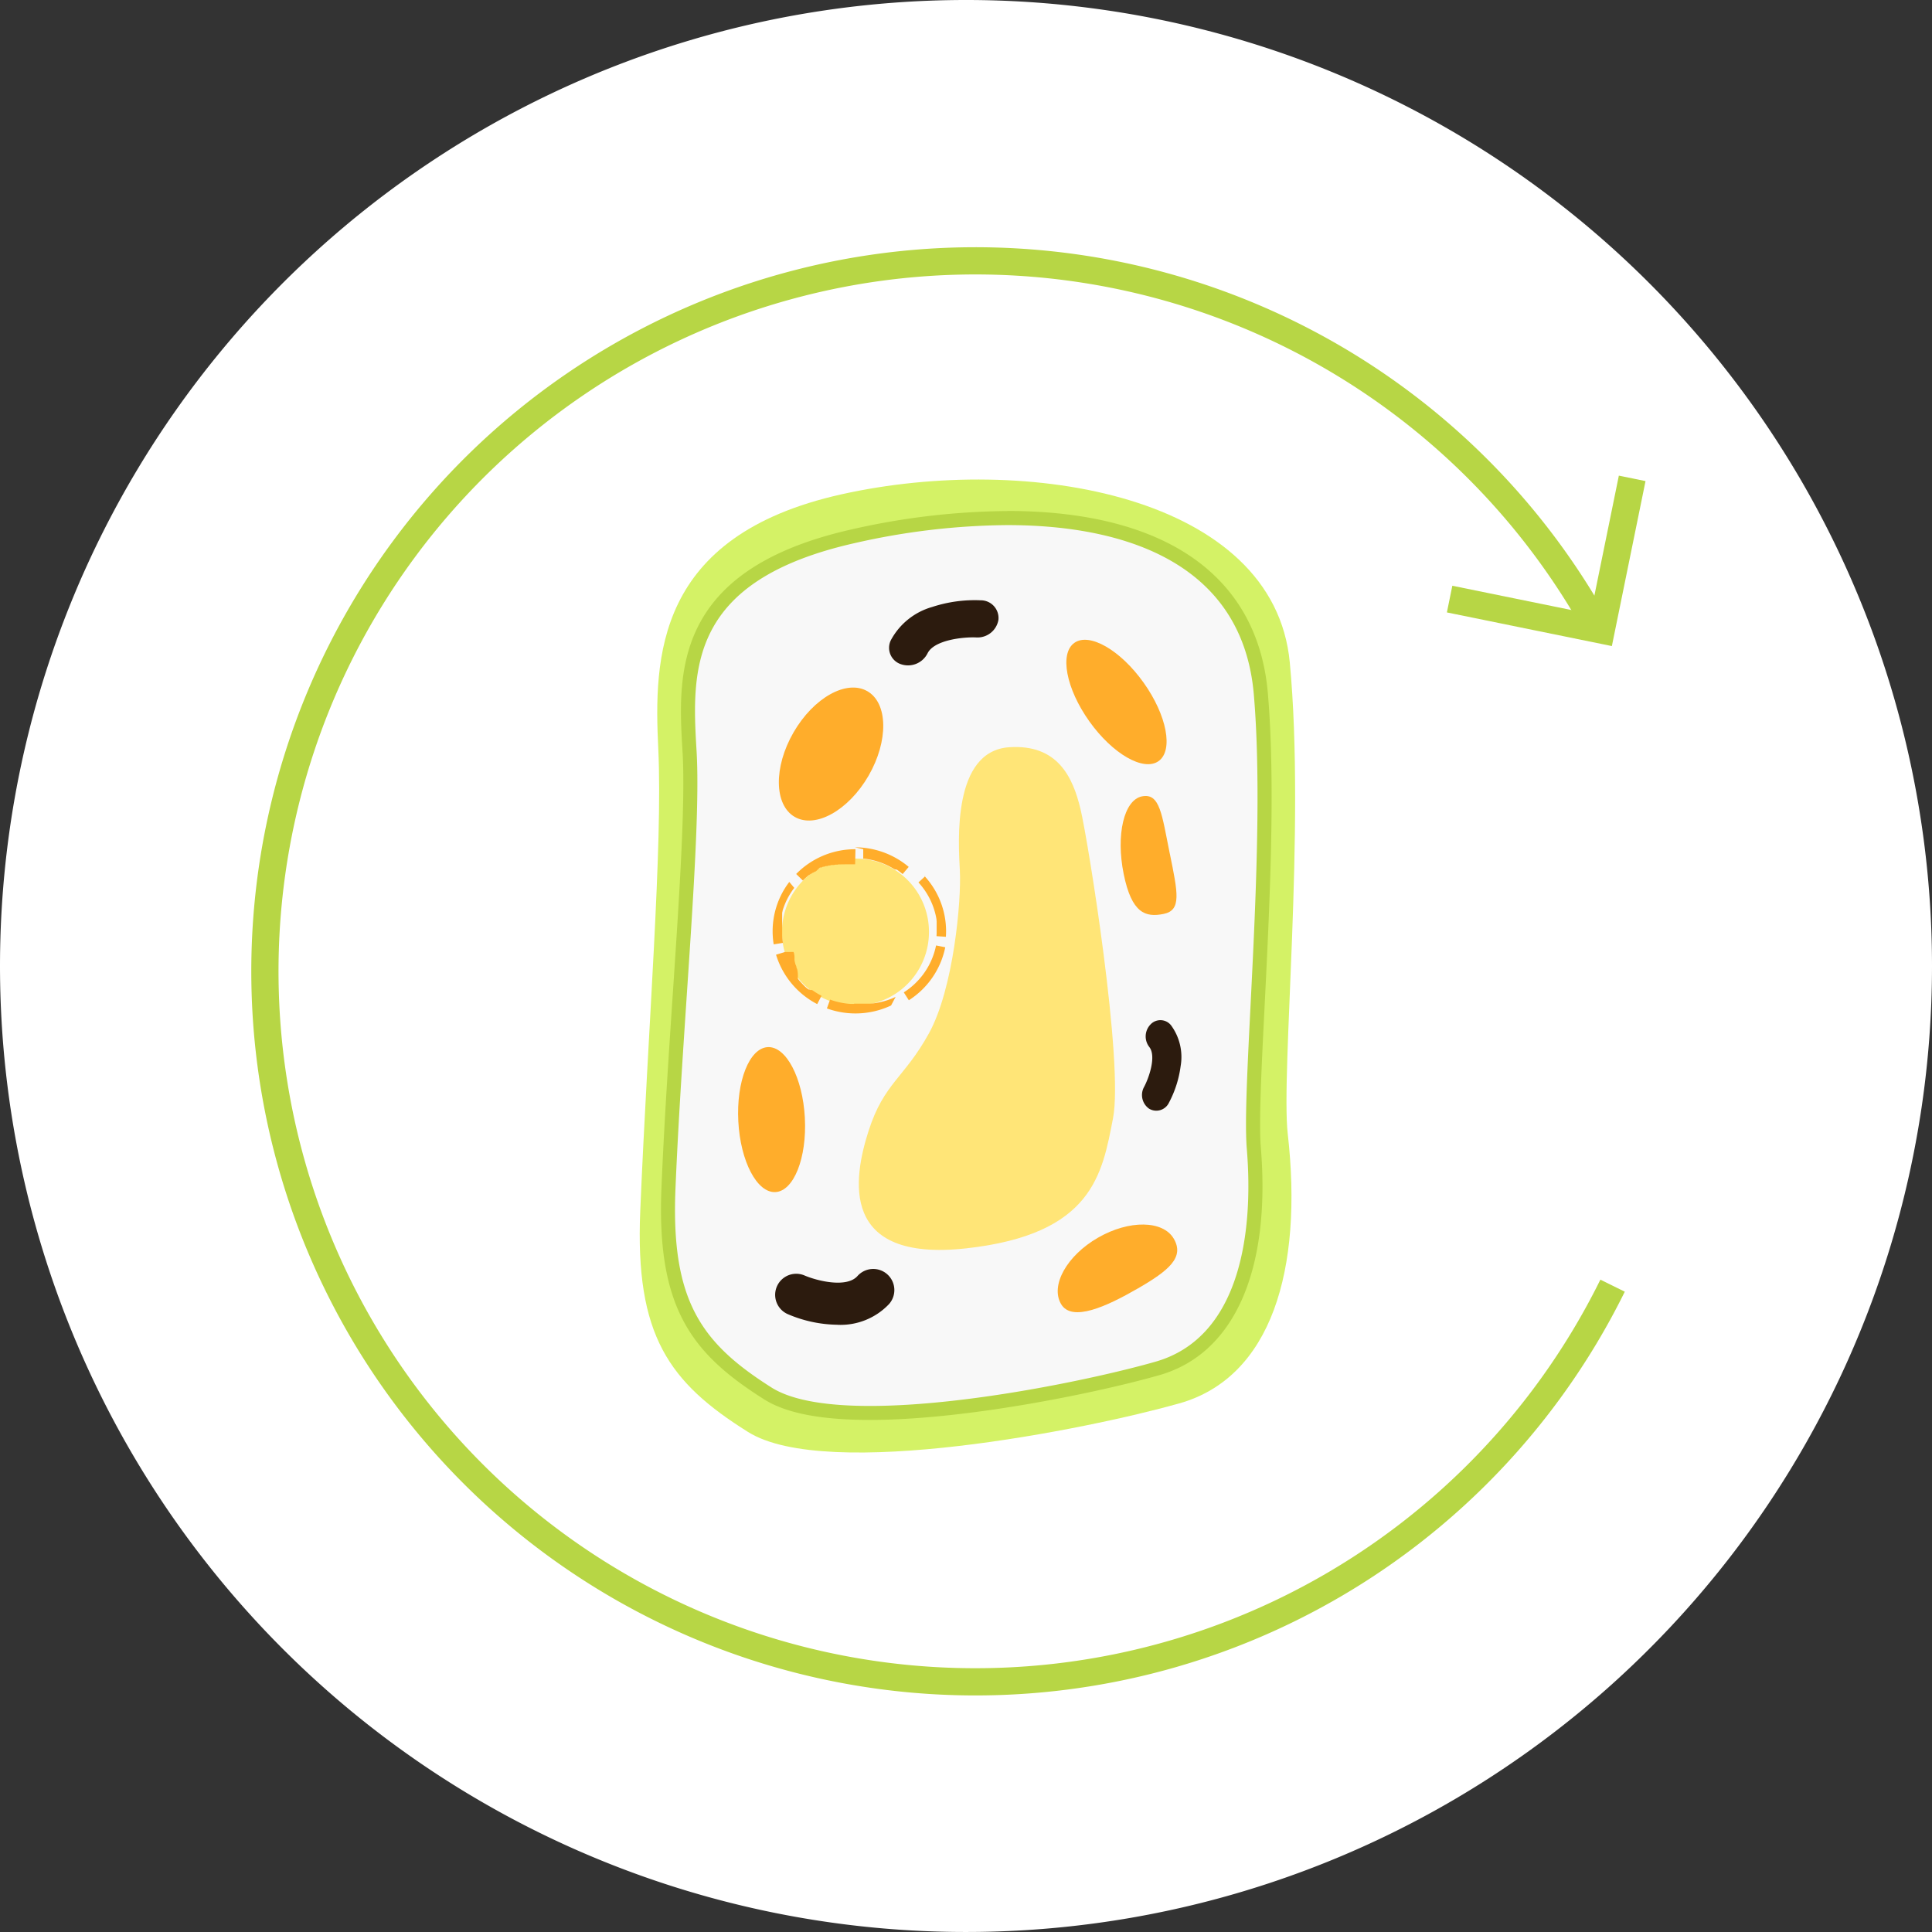 <svg xmlns="http://www.w3.org/2000/svg" width="212.915" height="212.915" viewBox="0 0 212.915 212.915"><rect x="0" y="0" width="212.915" height="212.915" fill="#333333" stroke="none"/><g id="metabolic_shift" transform="translate(920 1101.915)"><path id="Trac&#xE9;_6145" data-name="Trac&#xE9; 6145" d="M336.848,128.469A106.457,106.457,0,1,1,230.39,22.012,106.455,106.455,0,0,1,336.848,128.469" transform="translate(-1043.933 -1123.927)" fill="#fff"></path><g id="Groupe_7683" data-name="Groupe 7683" transform="translate(-849.5 -1049.07)"><path id="Trac&#xE9;_1427" data-name="Trac&#xE9; 1427" d="M41.855,48.233c-.475-9.946-.381-23.46,20.194-28.044s47.661.177,49.4,18.517-.992,45.2-.223,51.967c1.7,15-1.806,26.832-11.949,29.7s-38.834,8.6-47.527,3.152-12.463-10.6-11.882-24.357c.845-20.059,2.5-40.2,1.987-50.934" transform="translate(-39.81 -18.559)" fill="#d4f266"></path><path id="Trac&#xE9;_1428" data-name="Trac&#xE9; 1428" d="M64.4,120.348c-5.219,0-9.012-.725-11.269-2.157-7.679-4.861-11.479-9.7-10.942-22.619.29-6.934.776-14.217,1.244-21.261.732-10.956,1.42-21.3,1.081-26.912-.519-8.615-1.168-19.341,18.032-23.669a78.764,78.764,0,0,1,16.975-2c16.948,0,26.876,6.879,27.95,19.368.865,10.043.185,23.556-.361,34.418-.346,6.883-.645,12.827-.413,15.643,1.09,13.195-2.783,22.048-10.623,24.287-6.638,1.9-21.1,4.905-31.673,4.905" transform="translate(-39.018 -17.481)" fill="#f8f8f8"></path><path id="Trac&#xE9;_1429" data-name="Trac&#xE9; 1429" d="M79.714,22.7c13.61,0,25.963,4.564,27.176,18.658,1.422,16.526-1.371,42.812-.774,50.06.819,9.937-1.032,20.9-10.063,23.48-6.32,1.806-20.729,4.876-31.462,4.876-4.6,0-8.532-.564-10.857-2.035-7.741-4.9-11.1-9.549-10.579-21.934.753-18.062,2.877-39.077,2.322-48.254-.542-8.947-.893-18.738,17.428-22.866A77.882,77.882,0,0,1,79.714,22.7m0-1.548h0a79.564,79.564,0,0,0-17.148,2.022C42.724,27.642,43.423,39.2,43.932,47.641c.337,5.561-.351,15.887-1.079,26.816-.471,7.049-.955,14.335-1.243,21.28-.555,13.3,3.368,18.284,11.3,23.3,2.419,1.532,6.241,2.278,11.685,2.278,10.649,0,25.208-3.026,31.887-4.935,8.23-2.351,12.3-11.5,11.18-25.1-.227-2.762.071-8.681.416-15.537.546-10.885,1.228-24.428.358-34.526-1.113-12.947-11.314-20.075-28.718-20.075" transform="translate(-39.214 -17.677)" fill="#b7d645"></path><path id="Trac&#xE9;_1430" data-name="Trac&#xE9; 1430" d="M61.134,45.376c2.209-3.825,2.15-8-.135-9.315s-5.924.716-8.134,4.541-2.148,8,.135,9.315,5.924-.716,8.134-4.541" transform="translate(-35.914 -12.734)" fill="#ffad2b"></path><path id="Trac&#xE9;_1431" data-name="Trac&#xE9; 1431" d="M55.254,73.011c-.235-4.412-2.065-7.9-4.089-7.793S47.687,68.986,47.92,73.4s2.063,7.9,4.089,7.794,3.479-3.77,3.244-8.182" transform="translate(-37.055 -2.666)" fill="#ffad2b"></path><path id="Trac&#xE9;_1432" data-name="Trac&#xE9; 1432" d="M83.394,36.459c-2.563-3.6-5.982-5.56-7.634-4.384s-.91,5.049,1.652,8.647,5.982,5.558,7.634,4.381.912-5.048-1.652-8.644" transform="translate(-27.863 -14.072)" fill="#ffad2b"></path><path id="Trac&#xE9;_1433" data-name="Trac&#xE9; 1433" d="M84.758,50.925c-.878-4.329-1.081-6.709-3.067-6.308s-2.889,4.24-2.01,8.569,2.409,4.789,4.4,4.385,1.559-2.318.681-6.647" transform="translate(-26.343 -9.698)" fill="#ffad2b"></path><path id="Trac&#xE9;_1434" data-name="Trac&#xE9; 1434" d="M82.988,86.855c3.435-1.983,5.164-3.432,3.98-5.481s-4.926-2.1-8.36-.122-5.261,5.251-4.077,7.3,5.022.286,8.457-1.7" transform="translate(-28.105 2.302)" fill="#ffad2b"></path><path id="Trac&#xE9;_1435" data-name="Trac&#xE9; 1435" d="M67.7,57.73a8.1,8.1,0,1,1-8.1-8.009,8.053,8.053,0,0,1,8.1,8.009" transform="translate(-35.825 -7.944)" fill="#ffe577"></path><path id="Trac&#xE9;_1436" data-name="Trac&#xE9; 1436" d="M59.865,48.95a9.1,9.1,0,0,0-6.534,2.728l.736.723.177-.174c.076-.071.154-.142.232-.212L54.494,52l.017-.016.009-.008.009-.008.005,0,0,0,.009-.008.009-.007.008-.008c.048-.042.1-.083.147-.125l.012-.007v0l.005,0h0l.008-.009.007,0,0,0,0-.005h.005v0l0,0h.005v0l0,0,.005,0,0-.005h0l0,0,0,0,0,0h0l.005,0h0l.005,0,0,0h0l.005-.005,0,0,.005,0h0l0,0,0-.005h.005l0-.005.005,0,0,0,.005,0,0,0v0l.146-.11h.005l0,0v0l.005,0,0,0,.005,0h0v0l0,0h0l0,0,0-.005h.007l.005,0v0l0,0,.005,0,0,0,.005,0,0,0h0l0,0,.005,0v0h0l0,0,.009-.009.005,0,.007,0,.009-.007,0,0a.051.051,0,0,1,.016-.012l.009-.007.009-.007c.043-.029.087-.059.13-.09l.009-.007h.007v0l0,0h0l0,0,.005,0,0,0,0,0h0l0,0h0l0,0,0,0,.005,0h0l.005,0,0,0h0l.005,0,0,0,0,0h0l0,0,0,0h0l.005,0,0-.005h.007l.005-.005h0l0,0,.005,0h0l0,0,.007-.005h.005v0h0v0l.005,0,.007,0c.05-.032.1-.064.153-.094l.005,0,0,0h0l0-.005h.005l0-.005.007,0h.005l0-.005h.007l.005,0,0,0v0h.005l.007,0v0h0l.005,0v0h.007l0,0,.005,0,0,0,.007,0,.005,0h0v0l.007,0,0,0h0l.008-.007L55.921,51c.013-.009.028-.016.042-.025l.007,0,.005,0h0l.007,0v0l.005,0h0l0,0,0,0h0l.005,0,0,0h0l0,0h0l.005,0,.007,0h0v0h.005l.007,0,0,0,.005,0,.007,0,0,0h0l0,0h.007l0,0h0l0-.005H56.1l.012-.005c.05-.027.1-.055.158-.08l.011,0,.005,0,0,0,.007,0,.016-.009h.005l.007,0,0,0,.005,0h.007v0l0,0h.007l.005,0,0,0h0v0h.008l.007-.005h0l.005,0h0l.005,0,0,0H56.4l.005,0h0l.005,0h0l.007,0v0l.005,0,.011,0,.005,0h0l.15-.068.011,0,.007,0,.005,0,0,0h.007l.005,0,.007,0h0l.005,0h0l0,0,.007,0h0l.005,0,0,0h.011l0,0H56.7v0l0,0h.007l.005,0h0l.005,0h.007l0,0,.005,0h0l.005,0h0l.007,0,.005,0h.007l0,0,.008,0,0,0h.007l.016-.007.122-.048,0,0,.007,0h.005l.011-.007h.007v0h.005l.007,0,0,0h.012l.007,0,.005,0,.007,0h.007l0,0,.005,0h.007l0,0h0l0,0,.007,0h.005l0,0h0l0,0h.012l0,0h0v0h.007l.005,0h0l.007,0,.005,0h.007l0,0h.007l.023-.009c.04-.013.079-.027.118-.042h.011l.007,0,.005,0,.007,0H57.3l.005,0,.007,0h.011l.005,0h0l.005,0,0,0h.015l0,0h0l0,0h.007l.005,0h.007l0,0,.007,0H57.4l.005,0,0,0h.015l0,0h0l0,0h.005v0h.012l0,0h0l0,0h.012v0h.007l0,0H57.5l0,0h0c.042-.013.083-.025.126-.038h.007l0,0h.007l0,0h.019l0,0,.005,0H57.7v0H57.7l0,0h0l0,0h.016l0,0h.007l.005,0h0l0,0h.013l.005,0h0l0,0h.013l.005,0H57.8l0,0h0l0,0h.015l0,0h0v0h.016l0,0h.007v0h.019l.007,0,.005,0c.04-.009.079-.019.121-.027l.007,0h.007l.005,0h0l0,0h.013l.005,0h.007l0,0h.021l0,0,.005,0H58.1l.005,0h.013l.005,0h0l0,0h.024l.005,0h.007l0,0h.017l0,0h0l0,0h.007l.005,0h.023l0,0h.009l0,0h.007l0,0h.015l0,0h.009l.048-.009.011,0h.012l.007,0h.007l.005,0h.02l.005,0h.007l0,0h.025l0,0h.011l0,0h.009v0h.024v0H58.5l0,0h.032l0,0h.007l.005,0h.009l0,0h.025l0,0H58.6l0,0h.032l.005,0h.011l0,0h.011l.008,0,.043-.007h.032l0,0h.016l0,0h.013v0h.032l0,0h.012l0,0h.039l.005,0H58.9v0h.038v0h.016l0,0h.016l0,0h.048l0,0h.016l0,0h.042l0,0h.019l0,0h.023l.005,0h.048v0h.038v0h.025l.005,0h.059l.005,0h.027l.005,0h.072l0,0h.039l0,0h.138l.005,0h.084l0,0h.154Zm-7.293,3.606a8.947,8.947,0,0,0-1.719,6.879l1.019-.165a7.345,7.345,0,0,1-.087-.792.083.083,0,0,1,0-.024.078.078,0,0,0,0-.025V58.4l0-.013v-.031h0v-.021h0v-.008h0V58.32h0v-.024l0,0v-.005h0v-.012h0v-.015h0v-.015h0v-.015h0v-.015h0v-.019h0v-.012h0v-.005h0v-.015h0v-.008h0V58.12h0V58.1h0V58.1h0v-.024h0v-.021h0v-.04h0V58h0v-.021h0v-.015h0V57.93h0v-.07h0v-.031h0V57.8l0-.007v-.07h0v-.028l0,0h0v-.056h0v-.005h0V57.62h0v-.024h0v-.005h0v-.015h0v-.015h0l0-.005v0h0V57.53h0v-.005h0v-.005l0,0v-.021h0v-.031h0v-.005l0,0V57.4l0,0v-.019h0v-.008h0v-.021h0v-.015h0v-.005h0V57.32l0,0h0V57.3h0v-.005l0,0h0v-.021h0v-.019l0,0v-.008h0v-.019l0,0h0v-.005h0v-.024h0v-.008l0,0v-.013l0-.005h0v-.019h0V57.11h0v-.017h0v-.019l0,0v-.036l0-.012h0V57.01h0V57h0l0-.005v-.032l0,0v-.007l0-.007v-.005h0v-.024h0V56.9l0,0v-.009l0,0v-.008h0v-.005h0v-.023h0v-.005l0,0v-.011l0-.005h0v-.031h0v-.012l0,0v-.005h0v-.015l0,0v-.012h0v-.012l0,0v-.029l0,0v-.005h0l0-.005v-.019h0l0-.005v-.007l0-.007v0h0v0l0,0V56.6l0,0v-.007h0v-.005l0-.007v0h0v-.008h0v-.005l0-.007v0h0v0l0,0h0v-.008l0,0v-.019h0V56.5h0v-.021l0,0v-.007l0,0v0h0v0l0,0v-.009h0v-.009l0,0v-.013l0,0v0h0V56.4h0l0-.007v-.005h0l0,0v-.005h0v0l0,0h0v-.008h0v-.005h0l0-.005v-.007l0,0h0V56.33h0v-.012l0,0v-.005h0V56.3l0,0v0h0v-.012l0,0h0v-.005l0,0v-.019l0,0v-.007l0-.007v0l0,0v-.012l0-.011v0l0,0v-.005h0v-.012l0,0h0v0l0-.005h0v-.013l0,0v-.007l0-.005v0l0,0V56.12h0v-.013l0,0v0l0-.007v-.009h0v0l0,0,0-.011v0l0,0v-.008h0v0l0-.007v-.005h0l0,0v-.009l0-.011v0l0,0V56l.007-.019v-.011l0-.013,0-.005v0h0v0l.005-.012h0v-.009l0-.005,0-.013v0h0l0-.007,0-.015,0,0v-.005h0l.005-.019v0a.044.044,0,0,1,.009-.023v-.008l.007-.017v-.005l.007-.025v0l.005-.019h0v-.007l0-.017,0-.005.007-.023,0-.007c.013-.042.024-.084.039-.129a7.908,7.908,0,0,1,1.243-2.374ZM52.1,60.274l-.989.3a9.128,9.128,0,0,0,4.537,5.444l.475-.916a8.439,8.439,0,0,1-.971-.591l-.009-.007h0l0-.005h-.005v0l0,0,0,0h0l0,0h0v0h0l0,0v0l-.005,0h0l0,0,0,0h0l-.005,0h0v0l0,0h-.007l0,0,0,0h0l-.005-.005,0,0a.125.125,0,0,1-.025-.019l0,0h0l0,0-.005,0v0h0l0,0,0,0h0l0,0,0,0h0l-.005,0,0,0,0,0h0l0,0,0,0h0l0,0,0,0h0l0,0h0l0,0h0l0,0v0h0l0,0,0,0h0l0,0v0l0,0h-.005v0l-.005,0h0l-.007-.007,0,0,0,0v0H54.9l0,0-.005,0,0,0,0,0,0,0h0l0,0h0v0h0l0,0v0l0,0h-.007v0l-.005,0h0l0,0-.005,0v0h-.007v-.005h-.008v-.005h0l0,0h0l0,0,0,0h0l-.005,0a.516.516,0,0,0-.042-.035l0,0,0-.005h-.007l0-.005h-.005v0l0,0h0v0h0l0,0,0,0h0l0-.005,0,0h0l0,0v0H54.7l0-.005-.005,0h0l0,0,0,0h0c-.023-.019-.047-.038-.07-.058l0-.005H54.6l0-.005,0,0-.005,0v0h0v0l-.005,0h0l0,0-.005,0v0h0l-.087-.076-.019-.016-.008-.007v0l-.009-.007c-.031-.027-.06-.052-.09-.08h0l-.005,0,0,0-.007-.009c-.036-.032-.071-.064-.106-.1l-.009-.007,0,0,0-.005c-.07-.068-.138-.135-.205-.206a.061.061,0,0,1-.016-.016h0l-.007-.009-.008-.008-.1-.106-.009-.009c-.036-.042-.075-.083-.113-.126v0l-.005,0v0c-.027-.029-.052-.06-.078-.09l-.009-.009,0,0,0,0v0l0,0-.005,0,0-.005h0l0-.005c-.02-.023-.042-.048-.062-.074l-.005,0v-.005l-.005,0,0,0h0l0-.005h0v0l0-.005h0l0,0,0,0v0l0,0v0h0l0-.005h0l-.005-.005,0,0c-.016-.019-.029-.038-.046-.055l-.007-.009v0l0,0,0,0v0l-.005,0v0l0,0h0v-.007h0l0-.005h0v0l-.005-.005v0l0,0,0,0h0l0,0v0h0v0l0-.005h0v0l0,0a.379.379,0,0,0-.031-.038h0V62.78l0,0h0l0,0v0h0v0l0,0v0l0,0,0,0,0,0v0l0,0h0v-.005h0l0,0v0l0,0h0l0,0,0,0v-.007l0,0h0l0,0v0h0l0,0,0,0v0l0,0,0,0h0l0-.005v0h0l0,0v0l-.007-.008,0-.005,0,0,0,0v0h0v0l0,0v0h0l0,0v0l0,0v0l0,0h0v-.005h0l0,0v0l0,0h0l0,0,0,0V62.6l0,0h0v0l0,0h0l0,0,0-.005h0v0l0,0h0v0l0,0v0l0,0h0v0l0-.005h0l0,0v0a.051.051,0,0,1-.012-.016l0,0h0l0-.005h0l0,0,0,0v0h0V62.5h0v-.005l0,0h0l0,0v0l0,0,0,0V62.47l0,0h0l0,0v-.007l0,0h0v-.007l0,0,0,0,0,0v0h0l0-.005h0v0l0,0,0,0h0l0-.005,0-.007a.21.21,0,0,1-.019-.025v-.007l-.005,0v-.005h0l0,0v0h0v0l0,0v0l0,0,0,0v0l0,0,0,0v0l0-.005h0l0,0v0h0v0l-.005,0V62.3l0,0h0v-.005h0l0-.005,0,0h0l0-.007a.3.3,0,0,0-.02-.032l0-.005,0,0h0v-.005h0l0-.005h0v-.007l0,0h0l0-.005,0,0h0v0l-.005,0h0V62.19l0,0,0,0v0h0l0,0,0,0,0,0v-.005h0v0l0,0v0l0-.005h0l0-.007-.007-.011-.017-.032-.008-.009,0-.007,0-.005v-.007l-.005,0,0-.005,0,0v0l0,0v-.005l-.005,0v0h0v0l0-.005,0,0v-.007l-.005-.005h0v-.005a.623.623,0,0,1-.035-.059h0l0-.005v-.007l-.005,0v-.005l0,0v0l0,0h0V61.91h0l0,0,0,0v0h0l0-.007,0-.005,0,0v0l0,0,0-.005h0v0l0,0,0,0c-.011-.021-.025-.044-.036-.067l0,0,0-.005h0l0-.005,0,0v-.007h0l0-.005h0l0-.005v0h0v-.005h0v-.005l0,0-.005-.007v-.005l0,0c-.013-.028-.028-.054-.042-.08l-.007-.009v0l0,0v-.005l0-.007,0,0v0l0,0h0l0-.005,0-.007h0v0l-.005-.005h0v-.005c-.012-.023-.024-.046-.035-.068l0-.005,0,0v0l0,0,0-.005v-.007l0,0v0l0,0,0-.005h0l0-.005,0,0v-.007l0-.005v0h0l0,0v0l0-.007,0-.005v-.007a.662.662,0,0,1-.031-.062v-.007l0-.005,0,0v0l0,0,0-.008,0,0v0l0,0v0l0-.005,0-.007,0-.007,0-.005v-.007l0,0h0v-.012l-.028-.059,0-.005v-.007l0,0,0-.005h0l0-.005v-.007h0l0,0v-.005h0v-.005l0,0h0v-.007l0-.007,0-.005,0-.007c-.008-.019-.017-.039-.024-.058l0-.007,0,0v0l0-.005h0v0l0,0v-.007l0,0h0v-.005h0v0l0,0v0l0,0v0h0l0-.005h0l0,0v-.013l0,0v0l0,0v0l0,0h0v0l0,0v0l0,0v-.009l0,0,0-.005h0l0-.012,0,0v0l0-.005h0v-.005l0,0v0h0v-.008h0l0-.005h0l0,0,0,0v-.013h0v-.005h0v-.009l0,0v0l0,0v0h0v-.008h0v0l0,0v0l0-.005v-.007h0v0l0-.005,0,0V60.77l-.007-.02,0,0v-.005h0v0l0,0v0h0v-.005h0v-.005h0l0,0v-.009l0,0v0l0,0v0l0,0v-.007l0-.005,0,0v-.013l0-.005h0l0-.005,0,0,0-.012h0c-.007-.021-.016-.044-.023-.07l0,0,0-.007v-.008h0v0l0,0v-.012l0-.007,0-.007V60.5c-.025-.075-.048-.151-.074-.229m11.247,4.954a8.109,8.109,0,0,1-2.567.725h-.009l-.113.013h-.013c-.013,0-.029,0-.044.005h-.029a.1.1,0,0,0-.027,0H60.53l-.007,0h-.05l-.008,0h-.023l-.02,0h-.013l0,0h-.084l-.008,0h-.036l0,0h-.09l-.013,0h-.051l-.007,0h-.087l0,0h-.316L59.7,66h-.084l0,0h-.056l-.005,0h-.1l-.005,0h-.034l-.005,0h-.052a8.229,8.229,0,0,1-2.292-.477l-.351.971a9.222,9.222,0,0,0,7.072-.323Zm4.458-5.671a8.014,8.014,0,0,1-3.557,5.171l.556.87a9.083,9.083,0,0,0,4.014-5.84Zm-1.181-7.64-.761.694a7.978,7.978,0,0,1,1.952,3.854c0,.028.009.055.013.083s.012.06.019.091v.008l0,0v.012a.473.473,0,0,1,.008.056l0,.008v.007h0v.009l0,.005v0c0,.016,0,.032.007.048v.023l0,.005h0v.005l0,0v.012a.185.185,0,0,0,.007.034V56.9l0,0v.012h0v.021h0v.012l0,.027v.008h0l0,0v.013l0,.005h0v.012l0,0v.008h0v.032l0,.005h0v.012l0,0V57.1h0v.024h0l0,0v.009l0,.023v0l0,.005h0v.008h0v.008h0v.023h0v.005h0v.008h0v0l0,.016v.012h0v.021h0v.005h0l0,.005v0h0v.019l0,0v.023l0,0v.005h0v.024h0V57.4l0,0h0v.005h0v.008h0v.015h0v.009l0,.005h0v.021h0v.015h0V57.5h0v.013l0,0v.028h0v.005l0,0h0v.005h0v.008h0v.005h0v.008h0v0l0,0v.031h0v.005h0v.008h0v.005h0v.008h0v.015h0v.016l0,0v.028h0v.005h0v.008h0v.005h0v.047l0,0v.028h0v.015h0v.015h0V57.9h0v.008h0v.015h0v.015h0v.015h0v.174c0,.11-.005.221-.012.331l0,.016v.009h0V58.5h0v.008h0v.023l1.03.07c.012-.2.021-.4.021-.609a8.976,8.976,0,0,0-2.37-6.077m-6.76-2.967v1.032h.154l0,0h.084l.005,0h.138l0,0h.036l.005,0h.068l.019,0h.02v0h.064v0H60.5l0,0h.032l.019,0h.032l.032.005h.02l0,0h.042l.005,0h.007a.121.121,0,0,0,.032,0h.017a.265.265,0,0,0,.044.005l.007,0c.019,0,.035,0,.051,0l.05.007a8.087,8.087,0,0,1,3.189,1.109h.005l.04.025.005,0,.007,0,0,0,.031.02h0l.005,0,0,.005h.005l.007,0,.013.011.007,0,0,0,0,0h0l0,0,0,0h0l.007,0,.009.007,0,0,0,0h0l.005,0v0h0v0h.007l0,0,0,0,0,0h0l.009.007h0l0,0,0,0h0l0,0,0,0h0l0,0h0l0,0h0v0l.008,0v0l0,0h.007l0,0,0,0h0l0,0v0l.005,0,.016.011,0,0H64.4v0h0l0,0,0,0h0l0,0v0h0l.016.011,0,0,0,0h0l0,0,.005,0,0,0,.005,0,.017.012.005,0,0,0,0,0h0v0h0c.011.007.023.016.035.025h0c.013.009.028.019.039.028.188.133.367.273.542.42l.668-.79a9.2,9.2,0,0,0-5.922-2.158" transform="translate(-36.088 -8.207)" fill="#ffad2b"></path><path id="Trac&#xE9;_1437" data-name="Trac&#xE9; 1437" d="M68.957,54.207c-.17-3.239-.842-13.229,5.454-13.636,5.283-.342,6.989,3.238,7.841,6.82s4.773,27.951,3.58,34.086S83.615,94.262,69.638,95.8,57.2,88.127,58.9,82.841s3.921-5.793,6.647-10.737,3.58-14.657,3.409-17.9" transform="translate(-33.675 -11.069)" fill="#ffe577"></path><path id="Trac&#xE9;_1438" data-name="Trac&#xE9; 1438" d="M52.651,85.7s5.8,2.555,8.521-.512" transform="translate(-35.435 4.138)" fill="#98827a"></path><path id="Trac&#xE9;_1439" data-name="Trac&#xE9; 1439" d="M57.8,89.6a14.264,14.264,0,0,1-5.5-1.188,2.322,2.322,0,0,1,1.87-4.25c1.394.6,4.657,1.416,5.852.071A2.323,2.323,0,0,1,63.5,87.324a7.347,7.347,0,0,1-5.7,2.28" transform="translate(-36.026 3.548)" fill="#2c1b0e"></path><path id="Trac&#xE9;_1440" data-name="Trac&#xE9; 1440" d="M82.293,70.78s2.254-4.164.4-6.463" transform="translate(-25.338 -2.972)" fill="#98827a"></path><path id="Trac&#xE9;_1441" data-name="Trac&#xE9; 1441" d="M85.357,68.052A11.888,11.888,0,0,1,84.066,72.1a1.542,1.542,0,0,1-2.195.652,1.841,1.841,0,0,1-.54-2.4c.534-1,1.374-3.4.562-4.405a1.9,1.9,0,0,1,.156-2.487,1.493,1.493,0,0,1,2.254.115,5.9,5.9,0,0,1,1.055,4.474" transform="translate(-25.744 -3.42)" fill="#2c1b0e"></path><path id="Trac&#xE9;_1442" data-name="Trac&#xE9; 1442" d="M69.592,30.016s-6.009-.3-7.631,3.079" transform="translate(-32.264 -14.659)" fill="#98827a"></path><path id="Trac&#xE9;_1443" data-name="Trac&#xE9; 1443" d="M65.057,29.227a15.028,15.028,0,0,1,5.353-.735,1.953,1.953,0,0,1,1.948,2.157A2.339,2.339,0,0,1,69.9,32.584c-1.443-.064-4.648.284-5.359,1.764a2.407,2.407,0,0,1-2.935,1.184,1.9,1.9,0,0,1-1.1-2.648,7.488,7.488,0,0,1,4.551-3.657" transform="translate(-32.827 -15.181)" fill="#2c1b0e"></path></g><g id="Groupe_7684" data-name="Groupe 7684" transform="translate(-891.649 -1074.002)"><path id="Trac&#xE9;_1502" data-name="Trac&#xE9; 1502" d="M149.265,113.676a78.3,78.3,0,1,1-2.04-73.141" transform="translate(0.098 0.097)" fill="none" stroke="#b7d645" stroke-miterlimit="10" stroke-width="3"></path><path id="Trac&#xE9;_1503" data-name="Trac&#xE9; 1503" d="M138.489,22.453l-5.981,15.973-15.973-5.981" transform="translate(11.227 24.293) rotate(-9)" fill="none" stroke="#b7d645" stroke-miterlimit="10" stroke-width="3"></path></g></g></svg>